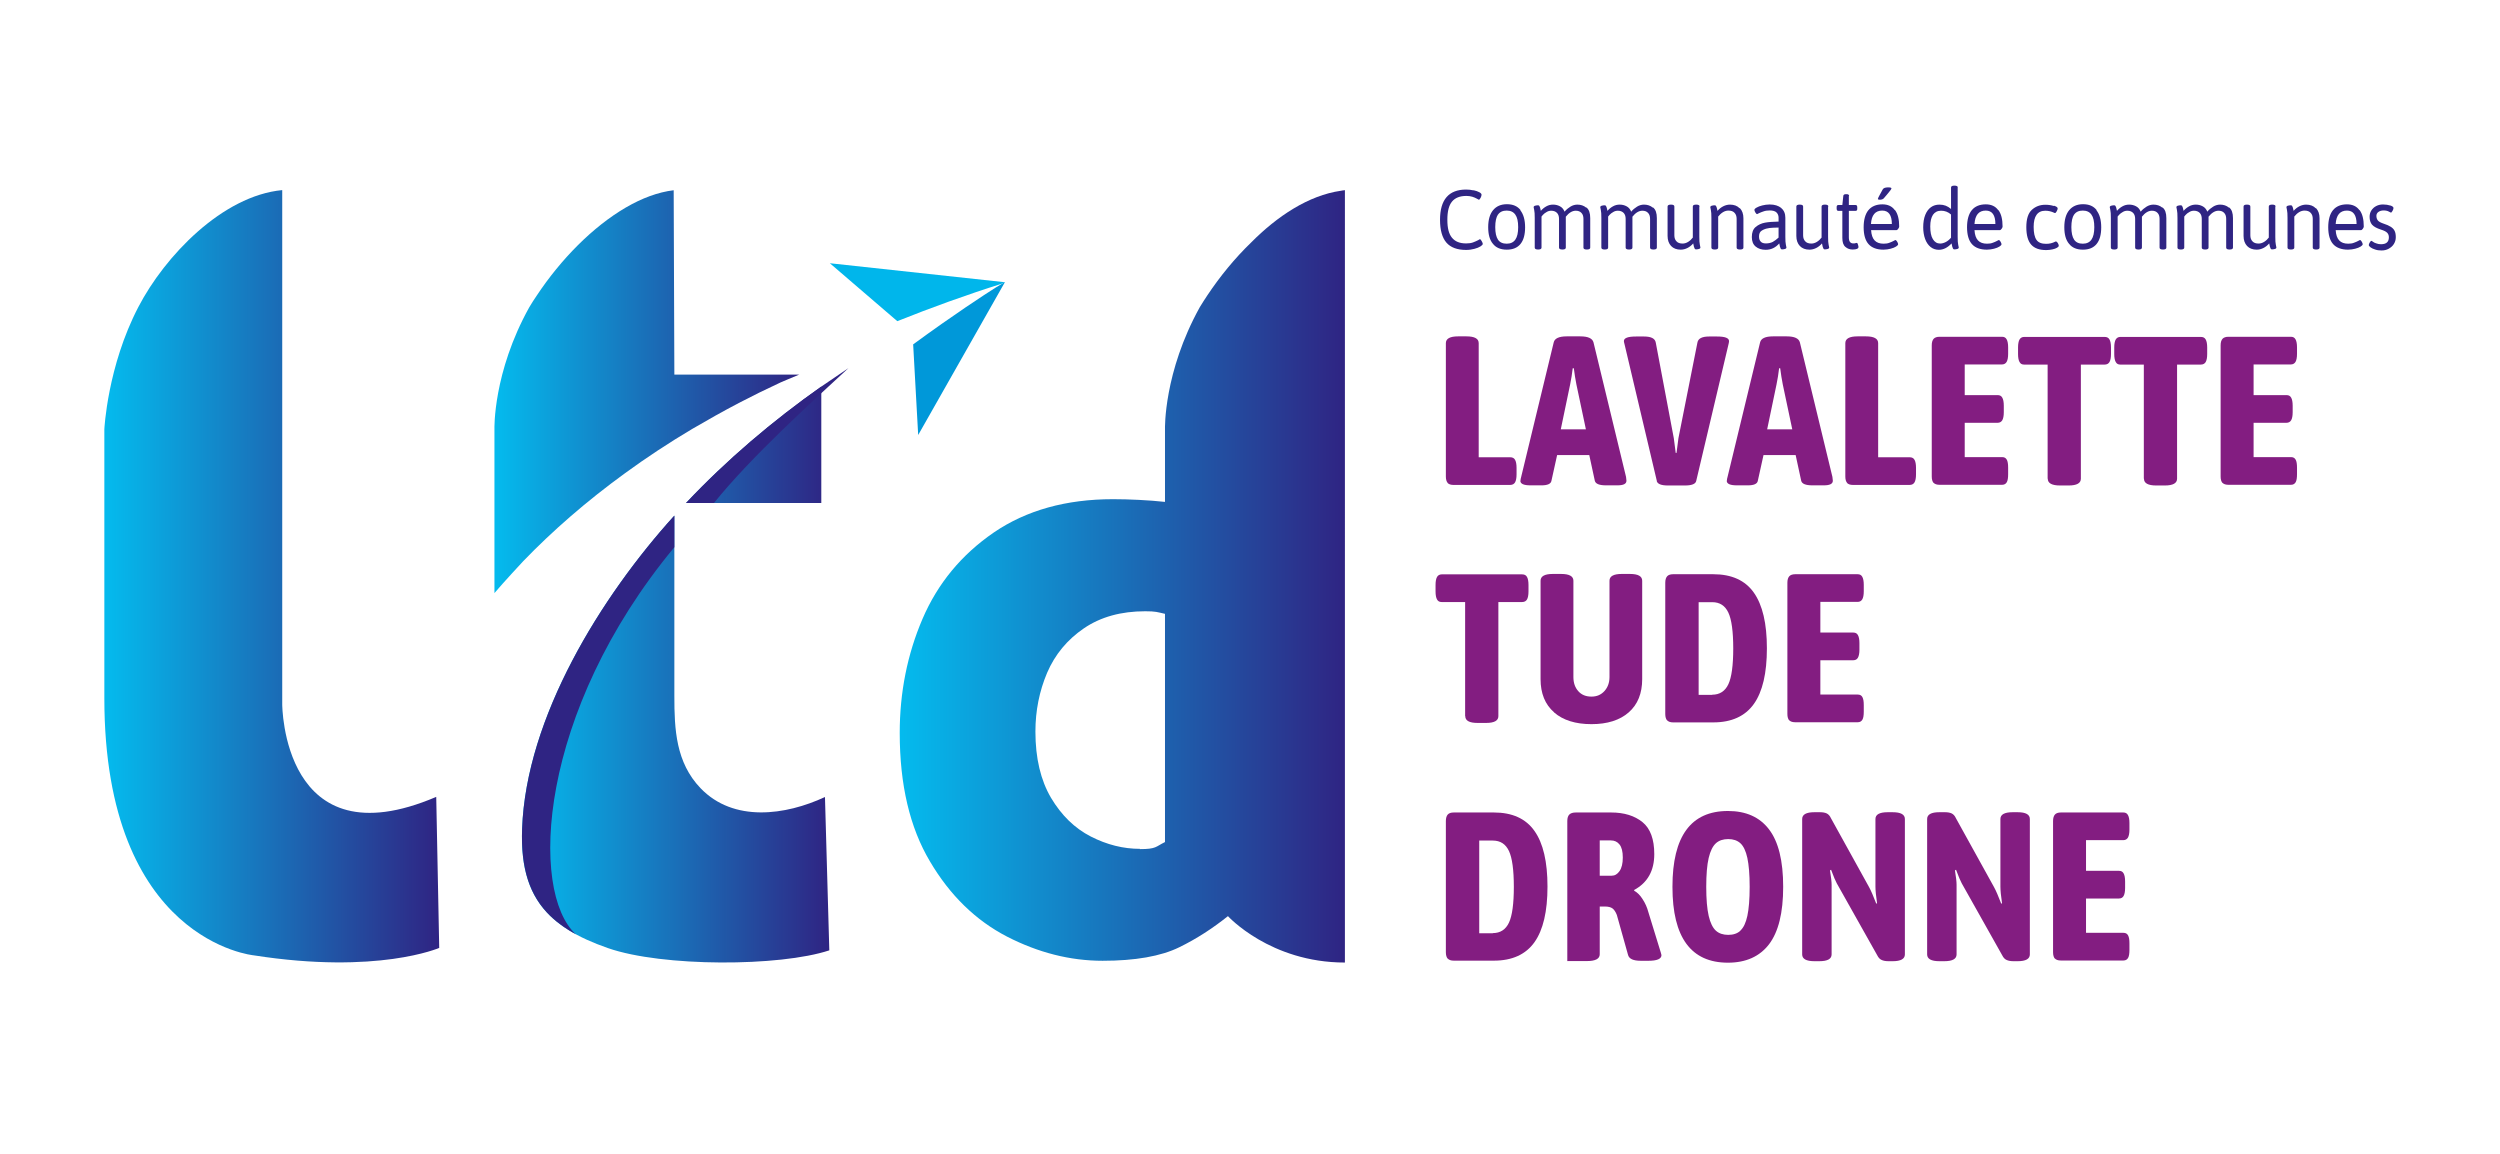 <?xml version="1.0" encoding="UTF-8"?>
<svg id="Calque_1" xmlns="http://www.w3.org/2000/svg" xmlns:xlink="http://www.w3.org/1999/xlink" viewBox="0 0 184.25 85.04">
  <defs>
    <style>
      .cls-1 {
        fill: #00b6eb;
      }

      .cls-2 {
        fill: url(#Dégradé_sans_nom_3-4);
      }

      .cls-2, .cls-3, .cls-4, .cls-5, .cls-6 {
        fill-rule: evenodd;
      }

      .cls-3 {
        fill: url(#Dégradé_sans_nom_3-2);
      }

      .cls-4 {
        fill: url(#Dégradé_sans_nom_3-3);
      }

      .cls-5 {
        fill: url(#Dégradé_sans_nom_3);
      }

      .cls-6, .cls-7 {
        fill: #2f2483;
      }

      .cls-8 {
        fill: #0098d9;
      }

      .cls-9 {
        fill: #831d81;
      }
    </style>
    <linearGradient id="Dégradé_sans_nom_3" data-name="Dégradé sans nom 3" x1="36.44" y1="28.86" x2="58.92" y2="28.86" gradientUnits="userSpaceOnUse">
      <stop offset="0" stop-color="#04bbee"/>
      <stop offset="1" stop-color="#2f2483"/>
    </linearGradient>
    <linearGradient id="Dégradé_sans_nom_3-2" data-name="Dégradé sans nom 3" x1="38.47" y1="49.71" x2="61.12" y2="49.71" xlink:href="#Dégradé_sans_nom_3"/>
    <linearGradient id="Dégradé_sans_nom_3-3" data-name="Dégradé sans nom 3" x1="7.69" y1="42.48" x2="32.37" y2="42.48" xlink:href="#Dégradé_sans_nom_3"/>
    <linearGradient id="Dégradé_sans_nom_3-4" data-name="Dégradé sans nom 3" x1="66.33" y1="42.48" x2="99.13" y2="42.48" xlink:href="#Dégradé_sans_nom_3"/>
  </defs>
  <g>
    <path class="cls-8" d="M73.42,21.17c-.9.57-3.1,2-6.12,4.21l.37,6.68,6.4-11.28-.65.39Z"/>
    <path class="cls-1" d="M73.89,20.88s-.03.02-.06.04l.23-.12-12.9-1.4,4.97,4.27c2.48-.99,5.06-1.93,7.76-2.78Z"/>
  </g>
  <g>
    <path class="cls-9" d="M106.7,35.6c-.09-.1-.14-.26-.14-.48v-9.83c0-.33.3-.5.9-.5h.62c.6,0,.9.17.9.5v8.41h2.32c.17,0,.29.06.36.19.07.12.11.32.11.59v.48c0,.27-.04.47-.11.59-.07.12-.19.19-.36.19h-4.18c-.2,0-.34-.05-.44-.15Z"/>
    <path class="cls-9" d="M112.06,35.43c0-.08.02-.18.05-.28l2.4-9.92c.07-.29.39-.44.95-.44h1.01c.57,0,.89.15.97.44l2.4,9.92c.02.15.03.24.03.28,0,.23-.22.34-.67.34h-.83c-.5,0-.77-.11-.83-.33l-.41-1.9h-2.37l-.42,1.9c-.04.22-.29.33-.73.33h-.81c-.5,0-.75-.11-.75-.34ZM116.88,31.64l-.7-3.31c-.07-.37-.14-.77-.19-1.19h-.08c-.05.42-.11.81-.19,1.19l-.69,3.31h1.84Z"/>
    <path class="cls-9" d="M122.11,35.45l-2.37-10.03c-.04-.15-.06-.24-.06-.28,0-.23.3-.34.9-.34h.59c.52,0,.81.15.86.45l1.33,7.05.14,1.08h.06l.14-1.08,1.4-7.05c.05-.3.34-.45.86-.45h.58c.59,0,.89.11.89.34,0,.07-.02.17-.05.28l-2.37,10.03c-.05.22-.33.33-.83.33h-1.25c-.5,0-.77-.11-.83-.33Z"/>
    <path class="cls-9" d="M127.27,35.43c0-.08.02-.18.05-.28l2.4-9.92c.07-.29.39-.44.95-.44h1.01c.57,0,.89.15.97.44l2.4,9.92c.02.15.03.24.03.28,0,.23-.22.34-.67.34h-.83c-.5,0-.77-.11-.83-.33l-.41-1.9h-2.37l-.42,1.9c-.04.22-.29.33-.73.33h-.81c-.5,0-.75-.11-.75-.34ZM132.09,31.64l-.7-3.31c-.07-.37-.14-.77-.19-1.19h-.08c-.05.42-.11.81-.19,1.19l-.69,3.31h1.84Z"/>
    <path class="cls-9" d="M136.14,35.6c-.09-.1-.14-.26-.14-.48v-9.83c0-.33.3-.5.9-.5h.62c.6,0,.9.17.9.5v8.41h2.32c.17,0,.29.06.36.19.07.12.11.32.11.59v.48c0,.27-.04.47-.11.59-.07.12-.19.19-.36.19h-4.18c-.2,0-.34-.05-.44-.15Z"/>
    <path class="cls-9" d="M142.51,35.6c-.09-.1-.14-.26-.14-.48v-9.67c0-.22.05-.38.14-.48s.24-.15.44-.15h4.6c.16,0,.27.06.34.19.07.12.11.32.11.59v.48c0,.27-.04.47-.11.59-.07.12-.19.19-.34.19h-2.75v2.26h2.43c.16,0,.27.06.34.19.07.12.11.32.11.59v.48c0,.27-.04.47-.11.59-.07.12-.19.19-.34.19h-2.43v2.53h2.76c.16,0,.27.06.34.19.07.12.1.32.1.59v.48c0,.27-.03.47-.1.59-.07.12-.18.19-.34.19h-4.62c-.2,0-.34-.05-.44-.15Z"/>
    <path class="cls-9" d="M150.91,35.28v-8.41h-1.73c-.16,0-.27-.06-.34-.19-.07-.12-.11-.32-.11-.59v-.48c0-.27.04-.47.11-.59.07-.12.19-.19.34-.19h5.93c.17,0,.29.06.36.19.07.12.11.32.11.59v.48c0,.27-.04.47-.11.59-.07.12-.19.19-.36.19h-1.75v8.41c0,.33-.3.5-.9.5h-.64c-.6,0-.9-.17-.9-.5Z"/>
    <path class="cls-9" d="M158,35.28v-8.41h-1.73c-.16,0-.27-.06-.34-.19-.07-.12-.11-.32-.11-.59v-.48c0-.27.04-.47.11-.59.07-.12.19-.19.34-.19h5.93c.17,0,.29.06.36.19.07.12.11.32.11.59v.48c0,.27-.04.47-.11.59-.07.12-.19.19-.36.19h-1.75v8.41c0,.33-.3.5-.9.5h-.64c-.6,0-.9-.17-.9-.5Z"/>
    <path class="cls-9" d="M163.8,35.6c-.09-.1-.14-.26-.14-.48v-9.67c0-.22.05-.38.14-.48s.24-.15.44-.15h4.6c.16,0,.27.06.34.19.07.12.11.32.11.59v.48c0,.27-.04.47-.11.59-.07.12-.19.19-.34.19h-2.75v2.26h2.43c.16,0,.27.06.34.19.07.12.11.32.11.59v.48c0,.27-.04.47-.11.59-.07.12-.19.19-.34.19h-2.43v2.53h2.76c.16,0,.27.06.34.19.07.12.1.32.1.59v.48c0,.27-.03.47-.1.59-.07.12-.18.19-.34.19h-4.62c-.2,0-.34-.05-.44-.15Z"/>
  </g>
  <g>
    <path class="cls-9" d="M107.98,52.78v-8.41h-1.73c-.16,0-.27-.06-.34-.19-.07-.12-.11-.32-.11-.59v-.48c0-.27.04-.47.11-.59.07-.12.19-.19.34-.19h5.93c.17,0,.29.06.36.19.07.12.11.32.11.59v.48c0,.27-.04.47-.11.59-.07.12-.19.19-.36.19h-1.75v8.41c0,.33-.3.5-.9.5h-.64c-.6,0-.9-.17-.9-.5Z"/>
    <path class="cls-9" d="M114.54,52.5c-.67-.58-1-1.4-1-2.45v-7.25c0-.33.3-.5.9-.5h.62c.6,0,.9.17.9.5v7.1c0,.43.12.77.36,1.04.24.27.56.4.97.4s.71-.14.96-.41c.24-.27.37-.61.37-1.03v-7.1c0-.33.3-.5.9-.5h.61c.6,0,.9.17.9.5v7.25c0,1.05-.33,1.87-.99,2.45-.66.58-1.58.87-2.75.87s-2.1-.29-2.76-.87Z"/>
    <path class="cls-9" d="M122.87,53.1c-.09-.1-.14-.26-.14-.48v-9.67c0-.22.05-.38.14-.48s.24-.15.44-.15h2.96c1.35,0,2.35.45,2.99,1.36s.96,2.27.96,4.1-.32,3.2-.96,4.1c-.64.9-1.64,1.36-2.99,1.36h-2.96c-.2,0-.34-.05-.44-.15ZM126.19,51.2c.55,0,.95-.26,1.19-.77.24-.51.36-1.4.36-2.64s-.12-2.13-.36-2.64c-.24-.51-.63-.77-1.19-.77h-1v6.83h1Z"/>
    <path class="cls-9" d="M131.87,53.1c-.09-.1-.14-.26-.14-.48v-9.67c0-.22.05-.38.14-.48s.24-.15.44-.15h4.6c.16,0,.27.06.34.19.07.12.11.32.11.59v.48c0,.27-.04.47-.11.59-.07.12-.19.19-.34.19h-2.75v2.26h2.43c.16,0,.27.06.34.19.07.12.11.32.11.59v.48c0,.27-.04.47-.11.59-.07.13-.19.19-.34.19h-2.43v2.53h2.76c.16,0,.27.06.34.19.07.13.1.32.1.59v.48c0,.27-.03.47-.1.59s-.18.19-.34.19h-4.62c-.2,0-.34-.05-.44-.15Z"/>
  </g>
  <g>
    <path class="cls-9" d="M106.7,70.66c-.09-.1-.14-.26-.14-.48v-9.67c0-.22.05-.38.14-.48.09-.1.24-.15.44-.15h2.96c1.35,0,2.35.45,2.99,1.36.64.9.96,2.27.96,4.1s-.32,3.2-.96,4.1c-.64.9-1.64,1.36-2.99,1.36h-2.96c-.2,0-.34-.05-.44-.15ZM110.02,68.77c.55,0,.95-.26,1.19-.77.24-.51.36-1.4.36-2.64s-.12-2.13-.36-2.64c-.24-.51-.63-.77-1.19-.77h-1v6.83h1Z"/>
    <path class="cls-9" d="M115.51,70.84v-10.33c0-.22.05-.38.15-.48.1-.1.26-.15.48-.15h2.6c.96,0,1.73.24,2.31.71.58.47.87,1.26.87,2.36,0,1.22-.49,2.1-1.48,2.64v.06c.23.12.44.33.62.62.19.29.33.6.42.94l.92,2.99.05.19c0,.28-.32.42-.97.42h-.55c-.55,0-.86-.14-.94-.42l-.83-2.96c-.09-.23-.2-.39-.32-.48-.12-.09-.31-.14-.57-.14h-.37v3.52c0,.33-.31.5-.94.5h-1.47ZM118.78,64.54c.23,0,.42-.11.58-.34s.24-.56.24-1-.08-.76-.24-.96-.37-.3-.63-.3h-.83v2.6h.87Z"/>
    <path class="cls-9" d="M123.26,65.35c0-3.72,1.36-5.58,4.09-5.58,1.33,0,2.34.45,3.03,1.36.69.9,1.04,2.31,1.04,4.23s-.35,3.32-1.04,4.23c-.69.9-1.7,1.36-3.03,1.36-2.72,0-4.09-1.86-4.09-5.58ZM128.27,68.58c.23-.21.4-.57.51-1.08.11-.51.17-1.23.17-2.14s-.06-1.61-.17-2.13c-.11-.51-.29-.88-.51-1.08-.23-.21-.53-.31-.9-.31s-.68.1-.91.31c-.23.21-.41.57-.53,1.08-.12.51-.18,1.22-.18,2.13s.06,1.62.18,2.14c.12.52.3.88.53,1.09.23.21.54.31.91.31s.68-.1.9-.31Z"/>
    <path class="cls-9" d="M132.82,70.34v-9.98c0-.33.3-.5.9-.5h.41c.21,0,.37.03.5.09.12.06.23.17.31.35l2.81,5.08c.15.27.32.68.53,1.22l.06-.03c-.08-.54-.12-.95-.12-1.23v-4.98c0-.33.3-.5.9-.5h.37c.6,0,.9.17.9.5v9.98c0,.33-.3.5-.9.5h-.3c-.21,0-.38-.03-.51-.09-.14-.06-.24-.17-.33-.35l-2.98-5.3c-.09-.16-.23-.49-.42-1l-.08.05c.08.48.12.83.12,1.06v5.13c0,.33-.3.5-.9.5h-.37c-.6,0-.9-.17-.9-.5Z"/>
    <path class="cls-9" d="M142.03,70.34v-9.98c0-.33.3-.5.9-.5h.41c.21,0,.37.03.5.09.12.06.23.17.31.35l2.81,5.08c.15.27.32.68.53,1.22l.06-.03c-.08-.54-.12-.95-.12-1.23v-4.98c0-.33.3-.5.9-.5h.37c.6,0,.9.17.9.5v9.98c0,.33-.3.5-.9.5h-.3c-.21,0-.38-.03-.51-.09-.14-.06-.24-.17-.33-.35l-2.98-5.3c-.09-.16-.23-.49-.42-1l-.08.05c.08.48.12.83.12,1.06v5.13c0,.33-.3.5-.9.5h-.37c-.6,0-.9-.17-.9-.5Z"/>
    <path class="cls-9" d="M151.45,70.66c-.09-.1-.14-.26-.14-.48v-9.67c0-.22.05-.38.14-.48.09-.1.24-.15.44-.15h4.6c.16,0,.27.06.34.19.07.12.11.32.11.59v.48c0,.27-.04.47-.11.59-.07.12-.19.19-.34.19h-2.75v2.26h2.43c.16,0,.27.06.34.19.07.12.11.32.11.59v.48c0,.27-.04.47-.11.59-.07.13-.19.19-.34.19h-2.43v2.53h2.76c.16,0,.27.06.34.19.07.13.1.32.1.59v.48c0,.27-.03.47-.1.59s-.18.19-.34.19h-4.62c-.2,0-.34-.05-.44-.15Z"/>
  </g>
  <g>
    <path class="cls-7" d="M108.6,14.02c.18.04.32.09.43.15s.16.12.16.18c0,.06-.02.13-.07.23-.05.09-.09.14-.13.14-.01,0-.06-.03-.15-.08-.09-.05-.2-.1-.33-.14-.13-.04-.28-.06-.44-.06-.48,0-.83.14-1.06.42-.23.28-.34.72-.34,1.34s.11,1.04.34,1.32.57.42,1.04.42c.19,0,.36-.02.5-.07s.27-.11.41-.18c.06-.04.09-.06.11-.06.04,0,.08.05.13.14.05.09.08.16.08.2,0,.06-.06.12-.17.19s-.26.13-.45.18c-.19.05-.39.08-.61.08-.65,0-1.14-.18-1.45-.54-.31-.36-.47-.92-.47-1.68,0-1.48.64-2.23,1.92-2.23.19,0,.37.02.54.06Z"/>
    <path class="cls-7" d="M112.05,15.5c.23.29.35.71.35,1.25s-.11.95-.34,1.23-.56.42-1.01.42-.79-.14-1.02-.43c-.24-.28-.35-.69-.35-1.23s.12-.96.36-1.25c.24-.29.58-.44,1.02-.44s.77.14,1,.43ZM110.4,15.81c-.13.2-.2.51-.2.93s.07.72.2.92c.13.2.35.3.64.3s.5-.1.64-.3c.14-.2.21-.5.21-.92s-.07-.73-.21-.92c-.14-.2-.35-.3-.64-.3s-.5.1-.64.3Z"/>
    <path class="cls-7" d="M116.92,15.29c.19.15.28.41.28.79v2.17c0,.09-.08.14-.24.14h-.02c-.16,0-.24-.05-.24-.14v-2.12c0-.19-.05-.34-.15-.44-.1-.11-.24-.16-.42-.16-.25,0-.5.15-.73.44,0,.03,0,.07,0,.12v2.16c0,.09-.08.14-.24.14h-.02c-.16,0-.24-.05-.24-.14v-2.12c0-.19-.05-.34-.15-.44s-.24-.16-.42-.16c-.13,0-.24.03-.35.1-.11.06-.2.13-.27.21-.07.08-.1.12-.1.12v2.29c0,.09-.08.14-.24.14h-.02c-.16,0-.24-.05-.24-.14v-2.19c0-.27-.01-.47-.04-.59-.02-.12-.04-.18-.04-.2,0-.05.04-.09.11-.11.08-.02.14-.03.21-.03.06,0,.1.03.12.09.03.06.05.12.06.19.01.07.02.11.03.13.11-.13.24-.24.4-.33.16-.09.32-.13.5-.13s.35.04.5.12c.16.08.27.21.35.4.12-.15.27-.27.43-.37.16-.1.34-.15.51-.15.25,0,.47.07.65.22Z"/>
    <path class="cls-7" d="M121.83,15.29c.19.15.28.41.28.79v2.17c0,.09-.08.14-.24.14h-.02c-.16,0-.24-.05-.24-.14v-2.12c0-.19-.05-.34-.15-.44-.1-.11-.24-.16-.42-.16-.25,0-.5.15-.73.44,0,.03,0,.07,0,.12v2.16c0,.09-.08.14-.24.14h-.02c-.16,0-.24-.05-.24-.14v-2.12c0-.19-.05-.34-.15-.44s-.24-.16-.42-.16c-.13,0-.24.03-.35.1-.11.06-.2.13-.27.21-.07.08-.1.12-.1.12v2.29c0,.09-.08.14-.24.14h-.02c-.16,0-.24-.05-.24-.14v-2.19c0-.27-.01-.47-.04-.59-.02-.12-.04-.18-.04-.2,0-.05.04-.09.11-.11.08-.02.14-.03.21-.03.06,0,.1.03.12.09.03.06.05.12.06.19.01.07.02.11.03.13.11-.13.24-.24.4-.33.16-.09.32-.13.5-.13s.35.04.5.12c.16.08.27.21.35.4.12-.15.27-.27.43-.37.16-.1.34-.15.51-.15.25,0,.47.07.65.22Z"/>
    <path class="cls-7" d="M125.24,15.23v2.22c0,.27.01.47.04.59.02.12.04.18.04.2,0,.05-.04.09-.11.11-.08.02-.14.03-.21.03-.06,0-.1-.03-.12-.1-.03-.06-.05-.13-.06-.2-.01-.07-.02-.12-.03-.14-.13.15-.27.26-.43.34-.16.08-.33.12-.49.12-.3,0-.54-.09-.71-.27-.17-.18-.26-.43-.26-.74v-2.17c0-.09.08-.14.24-.14h.02c.16,0,.24.05.24.14v2.12c0,.19.05.34.16.45.1.11.25.16.45.16.13,0,.27-.04.4-.12.13-.08.25-.19.35-.32v-2.29c0-.09.08-.14.24-.14h.02c.16,0,.24.05.24.14Z"/>
    <path class="cls-7" d="M128.23,15.34c.17.18.26.43.26.74v2.17c0,.09-.08.14-.24.14h-.02c-.16,0-.24-.05-.24-.14v-2.12c0-.19-.05-.34-.16-.45-.1-.11-.25-.16-.45-.16-.13,0-.27.04-.4.12-.13.08-.25.19-.35.32v2.29c0,.09-.08.14-.24.14h-.02c-.16,0-.24-.05-.24-.14v-2.19c0-.27-.01-.47-.04-.59-.02-.12-.04-.18-.04-.2,0-.05.04-.09.11-.11.08-.02.14-.03.21-.03.06,0,.1.03.12.09.03.06.05.12.06.19.01.07.02.11.03.13.13-.15.27-.26.43-.34.16-.08.33-.12.49-.12.3,0,.54.09.71.27Z"/>
    <path class="cls-7" d="M131.27,15.33c.21.17.31.41.31.72v1.4c0,.27.01.47.04.59.02.12.04.18.04.2,0,.05-.04.09-.11.11-.08.02-.14.03-.21.03-.06,0-.1-.03-.12-.1-.03-.06-.05-.13-.06-.2-.01-.07-.02-.12-.03-.14-.27.31-.6.47-1,.47-.3,0-.55-.08-.74-.24-.19-.16-.28-.39-.28-.7,0-.33.09-.58.28-.74s.42-.27.69-.32.61-.07,1-.08v-.29c0-.15-.05-.28-.15-.38-.1-.1-.27-.15-.5-.15-.17,0-.33.02-.46.07-.13.04-.24.09-.33.13-.09.04-.13.07-.14.07-.04,0-.08-.04-.13-.12-.05-.08-.07-.15-.07-.19,0-.05.05-.11.16-.17s.24-.12.42-.16c.17-.04.35-.07.54-.07.37,0,.65.09.86.26ZM130.35,16.82c-.19.02-.35.08-.5.17s-.21.24-.21.44c0,.17.04.29.13.38.08.09.21.13.38.13.19,0,.36-.04.5-.11.14-.08.28-.18.43-.32v-.74c-.3,0-.54.02-.73.04Z"/>
    <path class="cls-7" d="M134.73,15.23v2.22c0,.27.01.47.04.59.02.12.04.18.04.2,0,.05-.04.09-.11.11-.08.02-.14.03-.21.03-.06,0-.1-.03-.12-.1-.03-.06-.05-.13-.06-.2-.01-.07-.02-.12-.03-.14-.13.15-.27.26-.43.34-.16.08-.33.12-.49.12-.3,0-.54-.09-.71-.27-.17-.18-.26-.43-.26-.74v-2.17c0-.09.08-.14.24-.14h.02c.16,0,.24.05.24.14v2.12c0,.19.05.34.16.45.1.11.25.16.45.16.13,0,.27-.04.4-.12.13-.08.25-.19.35-.32v-2.29c0-.09.08-.14.24-.14h.02c.16,0,.24.05.24.14Z"/>
    <path class="cls-7" d="M136.26,14.45v.66h.5s.07.01.09.04c.02.03.03.08.03.14v.07c0,.07,0,.11-.03.14-.02.03-.05.04-.09.04h-.5v1.94c0,.17.03.3.09.36.06.07.14.1.23.1.08,0,.13,0,.17-.02.04-.01.07-.02.09-.02.04,0,.07.04.09.12.02.08.04.14.04.18,0,.12-.14.19-.43.19-.2,0-.38-.06-.53-.19-.16-.13-.23-.35-.23-.67v-1.99h-.3s-.07-.01-.09-.04c-.02-.03-.03-.08-.03-.14v-.07c0-.07,0-.11.03-.14.02-.03.05-.04.09-.04h.3l.07-.66c0-.09.07-.14.19-.14h.06c.12,0,.18.05.18.14Z"/>
    <path class="cls-7" d="M139.66,15.48c.21.28.31.68.31,1.22,0,.04-.02.09-.07.16-.05.07-.09.1-.12.1h-1.88c.02.35.11.6.26.76s.37.24.66.24c.17,0,.31-.02.43-.07.12-.04.22-.09.3-.13.08-.04.12-.07.14-.07.04,0,.08.04.13.12.05.08.07.15.07.19,0,.05-.05.11-.15.17-.1.06-.23.12-.4.16-.16.04-.34.07-.53.07-.49,0-.86-.14-1.1-.41-.24-.27-.36-.69-.36-1.24s.12-.98.35-1.26.58-.43,1.03-.43c.4,0,.71.14.91.42ZM137.89,16.51h1.54c0-.66-.24-.99-.71-.99-.51,0-.79.33-.83.99ZM139.33,13.82s.07.03.07.06c0,.02-.02.06-.05.11s-.13.16-.28.35l-.23.27c-.06.07-.16.11-.3.11-.09,0-.14-.02-.14-.06,0-.03.03-.1.09-.21.06-.11.14-.27.26-.48.03-.06.08-.1.14-.12.06-.02.14-.04.23-.04s.17,0,.22.02Z"/>
    <path class="cls-7" d="M144.28,13.81v3.64c0,.27.01.47.04.59s.04.18.04.2c0,.05-.04.09-.11.11-.08.02-.14.03-.21.03-.06,0-.1-.03-.12-.1-.03-.06-.05-.13-.06-.2-.01-.07-.02-.12-.03-.14-.29.31-.6.47-.94.47-.23,0-.44-.07-.61-.21s-.31-.34-.4-.59c-.09-.25-.14-.54-.14-.86,0-.35.05-.66.15-.91.1-.25.24-.44.42-.57.18-.13.39-.19.63-.19.17,0,.33.03.46.08.13.05.26.13.39.24v-1.58c0-.09.08-.14.24-.14h.02c.16,0,.24.05.24.14ZM142.46,15.83c-.13.2-.2.48-.2.86,0,.4.06.72.19.93.13.22.31.33.54.33.13,0,.27-.04.41-.11s.27-.18.39-.32v-1.71c-.21-.19-.46-.28-.73-.28-.27,0-.47.11-.6.3Z"/>
    <path class="cls-7" d="M147.28,15.48c.21.28.31.68.31,1.22,0,.04-.02.09-.07.16-.05.07-.09.1-.12.1h-1.88c.02.35.11.6.26.76s.37.24.66.24c.17,0,.31-.02.43-.07.12-.04.22-.09.3-.13.08-.04.12-.07.14-.07.04,0,.08.04.13.12.05.08.07.15.07.19,0,.05-.05.11-.15.17-.1.06-.23.12-.4.16-.16.04-.34.07-.53.07-.49,0-.86-.14-1.1-.41-.24-.27-.36-.69-.36-1.24s.12-.98.35-1.26.58-.43,1.03-.43c.4,0,.71.14.91.42ZM145.52,16.51h1.54c0-.66-.24-.99-.71-.99-.51,0-.79.33-.83.99Z"/>
    <path class="cls-7" d="M151.38,15.16c.18.06.27.12.27.2,0,.05-.02.12-.07.21-.05.09-.09.13-.12.13,0,0-.02,0-.03,0,0,0-.02-.01-.04-.02-.21-.1-.43-.15-.65-.15-.57,0-.86.4-.86,1.19,0,.44.07.76.21.96.14.2.38.29.71.29.24,0,.46-.05.67-.16l.06-.02s.08.04.13.12c.05.08.07.15.07.2s-.04.1-.13.15c-.08.05-.2.09-.34.12-.14.03-.3.05-.46.05-.49,0-.86-.13-1.1-.4s-.36-.7-.36-1.29.13-1.02.4-1.27c.27-.25.6-.38,1-.38.23,0,.44.03.62.09Z"/>
    <path class="cls-7" d="M154.51,15.5c.23.29.35.71.35,1.25s-.11.95-.34,1.23-.56.42-1.01.42-.79-.14-1.02-.43c-.24-.28-.35-.69-.35-1.23s.12-.96.36-1.25c.24-.29.58-.44,1.02-.44s.77.14,1,.43ZM152.86,15.81c-.13.2-.2.51-.2.93s.07.72.2.92c.13.2.35.3.64.3s.5-.1.64-.3c.14-.2.21-.5.21-.92s-.07-.73-.21-.92c-.14-.2-.35-.3-.64-.3s-.5.1-.64.3Z"/>
    <path class="cls-7" d="M159.38,15.29c.19.15.28.41.28.79v2.17c0,.09-.08.14-.24.14h-.02c-.16,0-.24-.05-.24-.14v-2.12c0-.19-.05-.34-.15-.44-.1-.11-.24-.16-.42-.16-.25,0-.5.15-.73.44,0,.03,0,.07,0,.12v2.16c0,.09-.08.14-.24.14h-.02c-.16,0-.24-.05-.24-.14v-2.12c0-.19-.05-.34-.15-.44s-.24-.16-.42-.16c-.13,0-.24.03-.35.1-.11.06-.2.13-.27.21-.07.08-.1.12-.1.12v2.29c0,.09-.08.14-.24.14h-.02c-.16,0-.24-.05-.24-.14v-2.19c0-.27-.01-.47-.04-.59-.02-.12-.04-.18-.04-.2,0-.05.04-.09.11-.11.08-.02.14-.03.21-.03.06,0,.1.03.12.09.03.06.05.12.06.19.01.07.02.11.03.13.11-.13.24-.24.4-.33.16-.09.32-.13.5-.13s.35.04.5.12c.16.08.27.21.35.4.12-.15.27-.27.43-.37.16-.1.34-.15.51-.15.25,0,.47.07.65.22Z"/>
    <path class="cls-7" d="M164.29,15.29c.19.15.28.41.28.79v2.17c0,.09-.08.14-.24.14h-.02c-.16,0-.24-.05-.24-.14v-2.12c0-.19-.05-.34-.15-.44-.1-.11-.24-.16-.42-.16-.25,0-.5.15-.73.44,0,.03,0,.07,0,.12v2.16c0,.09-.08.14-.24.14h-.02c-.16,0-.24-.05-.24-.14v-2.12c0-.19-.05-.34-.15-.44s-.24-.16-.42-.16c-.13,0-.24.03-.35.1-.11.06-.2.13-.27.21-.07.08-.1.12-.1.12v2.29c0,.09-.08.14-.24.14h-.02c-.16,0-.24-.05-.24-.14v-2.19c0-.27-.01-.47-.04-.59-.02-.12-.04-.18-.04-.2,0-.05.04-.09.11-.11.08-.02.14-.03.21-.03.06,0,.1.03.12.09.03.06.05.12.06.19.01.07.02.11.03.13.11-.13.24-.24.4-.33.16-.09.32-.13.5-.13s.35.04.5.12c.16.08.27.21.35.4.12-.15.27-.27.43-.37.16-.1.34-.15.51-.15.25,0,.47.07.65.22Z"/>
    <path class="cls-7" d="M167.69,15.23v2.22c0,.27.01.47.04.59.02.12.04.18.04.2,0,.05-.04.09-.11.11-.08.02-.14.03-.21.03-.06,0-.1-.03-.12-.1-.03-.06-.05-.13-.06-.2-.01-.07-.02-.12-.03-.14-.13.15-.27.26-.43.34-.16.08-.33.12-.49.12-.3,0-.54-.09-.71-.27-.17-.18-.26-.43-.26-.74v-2.17c0-.09.08-.14.24-.14h.02c.16,0,.24.05.24.14v2.12c0,.19.05.34.16.45.1.11.25.16.45.16.13,0,.27-.04.4-.12.13-.08.25-.19.35-.32v-2.29c0-.09.08-.14.24-.14h.02c.16,0,.24.05.24.14Z"/>
    <path class="cls-7" d="M170.69,15.34c.17.18.26.43.26.74v2.17c0,.09-.08.14-.24.14h-.02c-.16,0-.24-.05-.24-.14v-2.12c0-.19-.05-.34-.16-.45-.1-.11-.25-.16-.45-.16-.13,0-.27.04-.4.12-.13.08-.25.19-.35.32v2.29c0,.09-.08.14-.24.14h-.02c-.16,0-.24-.05-.24-.14v-2.19c0-.27-.01-.47-.04-.59-.02-.12-.04-.18-.04-.2,0-.05.04-.09.11-.11.08-.02.14-.03.21-.03.06,0,.1.03.12.09.03.06.05.12.06.19.01.07.02.11.03.13.13-.15.27-.26.43-.34.16-.08.33-.12.49-.12.3,0,.54.09.71.27Z"/>
    <path class="cls-7" d="M173.9,15.48c.21.28.31.68.31,1.22,0,.04-.02.09-.07.16-.05.07-.09.1-.12.1h-1.88c.02.35.11.6.26.76s.37.24.66.24c.17,0,.31-.02.43-.07.12-.04.22-.09.3-.13.08-.04.12-.07.14-.07.04,0,.08.04.13.12.05.08.07.15.07.19,0,.05-.05.11-.15.17-.1.06-.23.12-.4.16-.16.04-.34.07-.53.07-.49,0-.86-.14-1.1-.41-.24-.27-.36-.69-.36-1.24s.12-.98.35-1.26.58-.43,1.03-.43c.4,0,.71.14.91.42ZM172.14,16.51h1.54c0-.66-.24-.99-.71-.99-.51,0-.79.33-.83.99Z"/>
    <path class="cls-7" d="M176.16,15.14c.16.05.24.12.24.19,0,.05-.02.12-.07.21s-.09.13-.12.13c-.01,0-.06-.03-.16-.08-.09-.05-.22-.08-.38-.08-.15,0-.28.04-.38.11-.1.07-.15.17-.15.29,0,.14.04.25.11.34.07.08.19.15.36.21.25.08.45.17.58.25.13.08.23.18.29.3.06.12.09.27.09.47s-.05.35-.14.5c-.09.15-.22.26-.38.35-.16.09-.34.13-.53.13-.17,0-.33-.02-.47-.07-.14-.04-.26-.1-.34-.16s-.13-.12-.13-.17c0-.04.02-.1.07-.19.05-.08.09-.12.13-.12,0,0,.05.02.11.07s.15.09.25.12c.1.04.21.06.34.06.39,0,.58-.17.58-.51,0-.14-.04-.25-.13-.34s-.24-.16-.46-.23c-.31-.1-.53-.22-.65-.36-.12-.14-.18-.34-.18-.58,0-.17.04-.33.13-.47s.2-.24.35-.32.32-.12.51-.12c.2,0,.38.03.54.08Z"/>
  </g>
  <path class="cls-5" d="M58.92,27.6c-.65.28-1.22.5-1.38.58-1.06.49-2.09,1-3.09,1.52-1.18.62-2.32,1.26-3.43,1.91-1.75,1.04-3.4,2.13-4.95,3.26-2.85,2.07-5.36,4.26-7.51,6.49,0,0-1.49,1.6-2.12,2.35v-12.09s-.12-4.15,2.57-8.98c.17-.29.36-.58.55-.86,1.77-2.67,4.13-5.07,6.57-6.49,1.17-.68,2.36-1.13,3.52-1.27l.05,13.59h9.22Z"/>
  <path class="cls-3" d="M60.53,28.49c-3.59,2.53-6.96,5.39-9.97,8.58h9.97v-8.58ZM60.8,58.74c-2.9,1.35-6.73,1.89-9.17-.65-1.82-1.9-1.93-4.33-1.93-6.79v-13.3c-5.4,5.96-10.93,14.87-11.22,23.08-.19,4.93,1.81,7.23,6.34,8.8,4,1.39,12.66,1.37,16.3.16l-.32-11.3Z"/>
  <path class="cls-6" d="M40.56,67.51c.62.59,1.24.99,1.88,1.35-3.44-3.13-2.81-16.38,7.26-28.53v-2.33c-5.4,5.96-10.93,14.87-11.22,23.08-.11,2.95.56,4.96,2.08,6.43Z"/>
  <path class="cls-6" d="M50.55,37.07h2.07c2.75-3.42,7.26-7.49,9.91-9.94l-2,1.36c-3.59,2.53-6.96,5.39-9.97,8.58Z"/>
  <path class="cls-4" d="M10.2,22.62c1.95-3.75,6.19-8.19,10.6-8.61v37.89s0,11.68,11.35,6.83l.22,11.13s-4.52,1.98-13.66.55c0,0-11.02-1.03-11.02-18.95v-10.13s0-9.69,0-9.69c0,0,.22-4.63,2.51-9.02Z"/>
  <path class="cls-2" d="M99.08,14.02h0c-.09,0-.17.03-.26.04-2.38.34-4.7,1.88-6.62,3.82-1.19,1.15-2.28,2.48-3.22,3.89-.19.28-.37.57-.55.86-2.68,4.83-2.57,8.98-2.57,8.98v5.38c-1.17-.13-2.69-.2-3.83-.2-3.46,0-6.39.82-8.78,2.45-2.39,1.64-4.14,3.76-5.26,6.37-1.12,2.61-1.68,5.42-1.68,8.41,0,3.81.74,6.97,2.23,9.47,1.48,2.51,3.38,4.35,5.68,5.54,2.3,1.18,4.65,1.78,7.04,1.78s4.3-.33,5.66-1c1.25-.61,2.44-1.38,3.58-2.29,0,0,3.11,3.42,8.62,3.42V14.02s-.03,0-.04,0ZM84.02,62.56c-1.23,0-2.44-.3-3.63-.91-1.19-.61-2.16-1.56-2.93-2.85-.76-1.29-1.15-2.92-1.15-4.88,0-1.54.29-2.98.86-4.33.58-1.35,1.48-2.44,2.71-3.28,1.23-.84,2.74-1.26,4.52-1.26.79,0,.88.06,1.46.19v16.82c-.7.34-.62.52-1.86.52Z"/>
</svg>